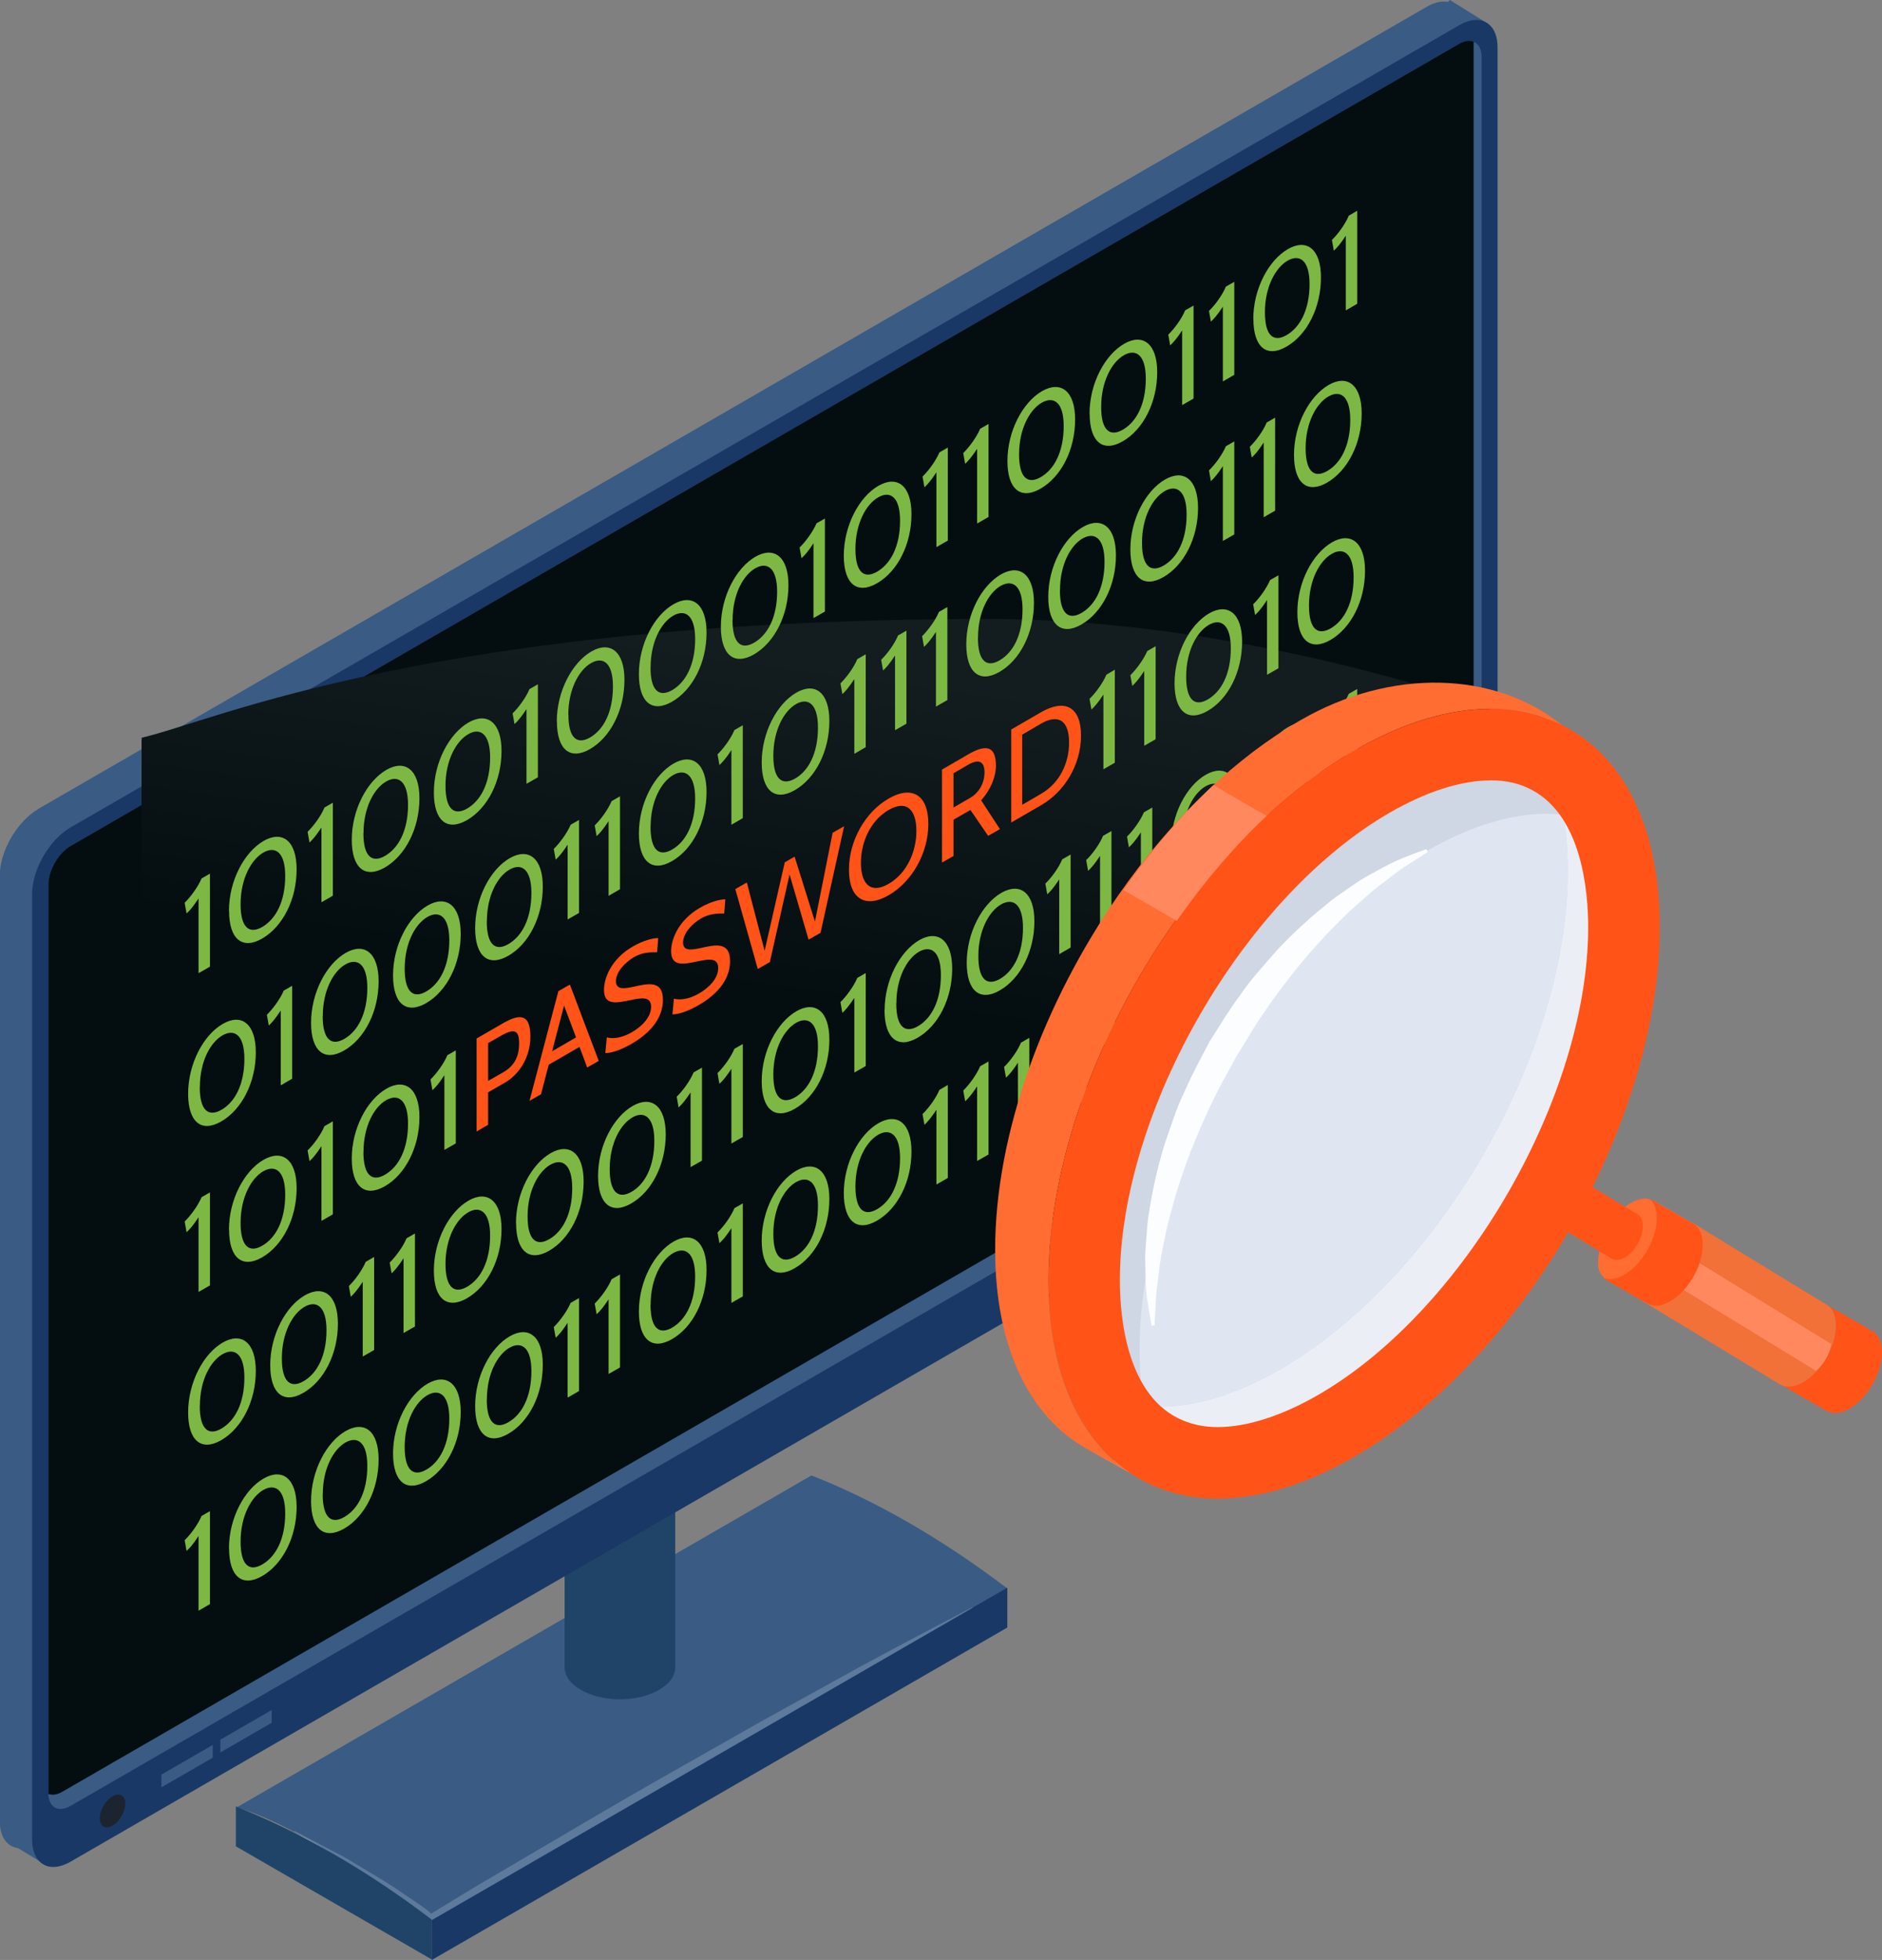 <?xml version="1.0" encoding="UTF-8" standalone="no"?>
<!-- Created with Inkscape (http://www.inkscape.org/) -->

<svg
   width="16.826mm"
   height="17.512mm"
   viewBox="0 0 16.826 17.512"
   version="1.1"
   id="svg6883"
   inkscape:version="1.2.1 (9c6d41e410, 2022-07-14, custom)"
   sodipodi:docname="passattack.svg"
   xmlns:inkscape="http://www.inkscape.org/namespaces/inkscape"
   xmlns:sodipodi="http://sodipodi.sourceforge.net/DTD/sodipodi-0.dtd"
   xmlns="http://www.w3.org/2000/svg"
   xmlns:svg="http://www.w3.org/2000/svg">
  <rect x="0" y="0" width="16.826" height="17.512" fill="#808080" stroke="none"/>
  <sodipodi:namedview
     id="namedview6885"
     pagecolor="#ffffff"
     bordercolor="#000000"
     borderopacity="0.25"
     inkscape:showpageshadow="2"
     inkscape:pageopacity="0.0"
     inkscape:pagecheckerboard="0"
     inkscape:deskcolor="#d1d1d1"
     inkscape:document-units="mm"
     showgrid="false"
     inkscape:zoom="1.7818511"
     inkscape:cx="28.060706"
     inkscape:cy="30.024955"
     inkscape:window-width="1920"
     inkscape:window-height="1151"
     inkscape:window-x="0"
     inkscape:window-y="267"
     inkscape:window-maximized="1"
     inkscape:current-layer="layer1" />
  <defs
     id="defs6880">
    <clipPath
       clipPathUnits="userSpaceOnUse"
       id="clipPath6092">
      <path
         d="m 3838.93,1986.47 -23.2,1.85 -34.12,192.07 c -1.02,5.78 0.93,10.09 4.43,9.81 l 0.13,-0.01 c 3.53,-0.28 7.39,-5.14 8.73,-10.99 z"
         id="path6090" />
    </clipPath>
    <linearGradient
       x1="0"
       y1="0"
       x2="1"
       y2="0"
       gradientUnits="userSpaceOnUse"
       gradientTransform="matrix(13.67,2.906,2.906,-13.67,3799.07,2085.57)"
       spreadMethod="pad"
       id="linearGradient6098">
      <stop
         style="stop-opacity:1;stop-color:#74888f"
         offset="0"
         id="stop6094" />
      <stop
         style="stop-opacity:1;stop-color:#232a3a"
         offset="1"
         id="stop6096" />
    </linearGradient>
    <clipPath
       clipPathUnits="userSpaceOnUse"
       id="clipPath6108">
      <path
         d="m 3957.67,1917.91 23.19,-24.93 34.12,152.68 c 1.02,4.59 -0.92,11.15 -4.43,14.92 l -0.12,0.14 c -3.54,3.8 -7.4,3.4 -8.73,-0.91 z"
         id="path6106" />
    </clipPath>
    <linearGradient
       x1="0"
       y1="0"
       x2="1"
       y2="0"
       gradientUnits="userSpaceOnUse"
       gradientTransform="matrix(22.856,-5.079,-5.079,-22.856,3973.84,1982.51)"
       spreadMethod="pad"
       id="linearGradient6114">
      <stop
         style="stop-opacity:1;stop-color:#74888f"
         offset="0"
         id="stop6110" />
      <stop
         style="stop-opacity:1;stop-color:#232a3a"
         offset="1"
         id="stop6112" />
    </linearGradient>
    <clipPath
       clipPathUnits="userSpaceOnUse"
       id="clipPath3096">
      <path
         d="m 1769.28,2711.38 v 0.78 c 0.03,0.01 0.05,0.02 0.08,0.02 -0.03,-0.27 -0.06,-0.54 -0.08,-0.8"
         id="path3094" />
    </clipPath>
    <linearGradient
       x1="0"
       y1="0"
       x2="1"
       y2="0"
       gradientUnits="userSpaceOnUse"
       gradientTransform="matrix(-25.066,-182.775,182.775,-25.066,2013.97,2734.76)"
       spreadMethod="pad"
       id="linearGradient3104">
      <stop
         style="stop-opacity:1;stop-color:#27446f"
         offset="0"
         id="stop3098" />
      <stop
         style="stop-opacity:1;stop-color:#183560"
         offset="0.605"
         id="stop3100" />
      <stop
         style="stop-opacity:1;stop-color:#183560"
         offset="1"
         id="stop3102" />
    </linearGradient>
    <clipPath
       clipPathUnits="userSpaceOnUse"
       id="clipPath3114">
      <path
         d="m 1769.28,2710.77 v 0.61 c 0.02,0.26 0.05,0.53 0.08,0.8 0.01,0 0.01,0 0.02,0 -0.06,-0.47 -0.1,-0.95 -0.1,-1.41"
         id="path3112" />
    </clipPath>
    <linearGradient
       x1="0"
       y1="0"
       x2="1"
       y2="0"
       gradientUnits="userSpaceOnUse"
       gradientTransform="matrix(-25.066,-182.775,182.775,-25.066,2013.97,2734.76)"
       spreadMethod="pad"
       id="linearGradient3122">
      <stop
         style="stop-opacity:1;stop-color:#45658b"
         offset="0"
         id="stop3116" />
      <stop
         style="stop-opacity:1;stop-color:#36567c"
         offset="0.605"
         id="stop3118" />
      <stop
         style="stop-opacity:1;stop-color:#36567c"
         offset="1"
         id="stop3120" />
    </linearGradient>
    <clipPath
       clipPathUnits="userSpaceOnUse"
       id="clipPath3132">
      <path
         d="m 1770.69,2407.55 c -0.5,0 -0.97,0.08 -1.41,0.25 v 302.97 c 0,0.46 0.04,0.94 0.1,1.41 24.15,5.52 96.71,39.28 281.08,39.28 79.84,0 163.88,-26.26 199.09,-42.49 v -17.17 c 0,-4.83 -3.38,-10.65 -7.52,-13.04 l -467.92,-270.15 c -1.22,-0.71 -2.38,-1.06 -3.42,-1.06"
         id="path3130" />
    </clipPath>
    <linearGradient
       x1="0"
       y1="0"
       x2="1"
       y2="0"
       gradientUnits="userSpaceOnUse"
       gradientTransform="matrix(-25.066,-182.775,182.775,-25.066,2013.97,2734.76)"
       spreadMethod="pad"
       id="linearGradient3140">
      <stop
         style="stop-opacity:1;stop-color:#131c1f"
         offset="0"
         id="stop3134" />
      <stop
         style="stop-opacity:1;stop-color:#040d10"
         offset="0.605"
         id="stop3136" />
      <stop
         style="stop-opacity:1;stop-color:#040d10"
         offset="1"
         id="stop3138" />
    </linearGradient>
  </defs>
  <g
     inkscape:label="Layer 1"
     inkscape:groupmode="layer"
     id="layer1"
     transform="translate(-100.87,-153.174)">
    <path
       d="m 109.876,167.718 -0.002,-7.5e-4 0.002,-7.5e-4 z"
       style="fill:#395b84;fill-opacity:1;fill-rule:nonzero;stroke:none;stroke-width:0.027"
       id="path3050" />
    <path
       d="m 109.565,167.544 -4.836,2.791 c 0,-0.002 -1.091,-0.827 -1.743,-1.012 l 5.139,-2.966 c 0.576,0.227 1.163,0.565 1.739,1.001 l 0.012,0.007 -0.001,7.5e-4 -0.309,0.178"
       style="fill:#395b84;fill-opacity:1;fill-rule:nonzero;stroke:none;stroke-width:0.027"
       id="path3052" />
    <path
       d="m 104.731,170.336 -7.5e-4,-5.3e-4 2.796,-1.614 -2.76,1.594 c 0.005,0.005 0.009,0.01 0.014,0.015 l -0.02,-0.011 -0.028,0.017 -7.5e-4,5.3e-4 m -0.029,-0.021 -0.273,-0.194 c -0.098,-0.072 -0.202,-0.136 -0.303,-0.204 l -0.153,-0.1 c -0.05,-0.034 -0.105,-0.062 -0.157,-0.093 l -0.298,-0.173 c 0.514,0.272 1.058,0.67 1.184,0.764"
       style="fill:#e6eaf0;fill-opacity:1;fill-rule:nonzero;stroke:none;stroke-width:0.027"
       id="path3054" />
    <path
       d="m 104.73,170.335 -0.007,-0.005 -0.021,-0.015 c -0.125,-0.094 -0.669,-0.491 -1.184,-0.764 l -0.018,-0.01 0.004,-0.008 0.324,0.171 c 0.054,0.029 0.109,0.055 0.161,0.087 l 0.157,0.094 c 0.105,0.063 0.211,0.125 0.311,0.195 l 0.152,0.103 0.038,0.026 0.048,0.036 c 0.01,0.009 0.02,0.018 0.03,0.027 0.192,-0.116 0.383,-0.235 0.576,-0.347 l 0.602,-0.353 c 0.4,-0.237 0.804,-0.47 1.209,-0.698 l 0.607,-0.344 0.611,-0.337 c 0.406,-0.227 0.82,-0.441 1.232,-0.658 l 0.005,0.008 -2.041,1.179 -2.796,1.614"
       style="fill:#5d799b;fill-opacity:1;fill-rule:nonzero;stroke:none;stroke-width:0.027"
       id="path3056" />
    <path
       d="m 102.986,169.318 c 0.577,0.229 1.166,0.568 1.743,1.007 v 0.005 c 0,0.117 0,0.234 0,0.351 -0.583,-0.337 -1.167,-0.673 -1.75,-1.01 0,-0.119 0,-0.238 0,-0.357 l 0.008,0.003"
       style="fill:#1f4468;fill-opacity:1;fill-rule:nonzero;stroke:none;stroke-width:0.027"
       id="path3058" />
    <path
       d="m 109.565,167.539 0.309,-0.178 0.002,-7.5e-4 v 0.001 c 0,0.118 0,0.236 0,0.355 l -0.002,7.5e-4 -5.145,2.97 v -0.005 c 0,-0.117 0,-0.234 0,-0.351 l 4.836,-2.791"
       style="fill:#193866;fill-opacity:1;fill-rule:nonzero;stroke:none;stroke-width:0.027"
       id="path3060" />
    <path
       d="m 106.907,165.12 v 2.951 c 0,0.073 -0.048,0.146 -0.145,0.202 -0.193,0.112 -0.506,0.112 -0.699,0 -0.097,-0.056 -0.145,-0.129 -0.145,-0.202 v -2.951 h 0.989"
       style="fill:#1f4468;fill-opacity:1;fill-rule:nonzero;stroke:none;stroke-width:0.027"
       id="path3062" />
    <path
       d="m 104.068,168.131 0.459,-0.265 v -0.114 l -0.459,0.265 v 0.114"
       style="fill:#ffbac1;fill-opacity:1;fill-rule:nonzero;stroke:none;stroke-width:0.027"
       id="path3064" />
    <path
       d="m 103.961,168.315 0.672,-0.388 v -0.36 l -0.672,0.388 v 0.361"
       style="fill:#ff7a87;fill-opacity:1;fill-rule:nonzero;stroke:none;stroke-width:0.027"
       id="path3066" />
    <path
       d="m 103.483,168.468 0.459,-0.265 v -0.114 l -0.459,0.265 v 0.114"
       style="fill:#ffbac1;fill-opacity:1;fill-rule:nonzero;stroke:none;stroke-width:0.027"
       id="path3068" />
    <path
       d="m 103.376,168.653 0.672,-0.388 v -0.361 l -0.672,0.388 v 0.361"
       style="fill:#ff7a87;fill-opacity:1;fill-rule:nonzero;stroke:none;stroke-width:0.027"
       id="path3070" />
    <path
       d="m 102.898,168.806 0.459,-0.265 v -0.114 l -0.459,0.265 v 0.114"
       style="fill:#ffbac1;fill-opacity:1;fill-rule:nonzero;stroke:none;stroke-width:0.027"
       id="path3072" />
    <path
       d="m 102.792,168.991 0.672,-0.388 v -0.36 l -0.672,0.388 v 0.361"
       style="fill:#ff7a87;fill-opacity:1;fill-rule:nonzero;stroke:none;stroke-width:0.027"
       id="path3074" />
    <path
       d="m 101.213,160.401 12.414,-7.167 c 0.07,-0.04 0.134,-0.053 0.188,-0.043 l 0.017,-0.017 0.34,0.211 -0.202,0.377 v 8.117 c 0,0.219 -0.154,0.486 -0.344,0.596 l -12.262,7.079 -0.064,0.296 -0.269,-0.163 c -0.098,-0.014 -0.163,-0.1 -0.163,-0.242 v -8.446 c 0,-0.219 0.154,-0.486 0.344,-0.596"
       style="fill:#395b84;fill-opacity:1;fill-rule:nonzero;stroke:none;stroke-width:0.027"
       id="path3076" />
    <path
       d="m 101.501,169.808 12.414,-7.167 c 0.19,-0.11 0.344,-0.376 0.344,-0.596 v -8.447 c 0,-0.101 -0.032,-0.174 -0.086,-0.213 -0.063,-0.046 -0.155,-0.045 -0.258,0.015 l -12.414,7.167 c -0.19,0.11 -0.344,0.376 -0.344,0.596 v 8.447 c 0,0.219 0.154,0.308 0.344,0.198"
       style="fill:#193866;fill-opacity:1;fill-rule:nonzero;stroke:none;stroke-width:0.027"
       id="path3078" />
    <path
       d="m 101.302,161.079 v 8.125 c 0.005,0.121 0.091,0.168 0.2,0.105 l 12.414,-7.167 c 0.11,-0.063 0.2,-0.218 0.2,-0.346 v -8.115 c 0,-0.07 -0.026,-0.116 -0.071,-0.133 -0.033,-0.015 -0.078,-0.01 -0.128,0.018 l -12.414,7.167 c -0.111,0.063 -0.2,0.22 -0.2,0.346"
       style="fill:#395b84;fill-opacity:1;fill-rule:nonzero;stroke:none;stroke-width:0.027"
       id="path3080" />
    <path
       d="m 101.303,161.078 v 8.125 c 0.035,0.013 0.08,0.007 0.128,-0.022 l 12.414,-7.167 c 0.11,-0.063 0.2,-0.218 0.2,-0.346 v -8.121 c -0.033,-0.015 -0.078,-0.01 -0.128,0.018 l -12.414,7.167 c -0.111,0.063 -0.2,0.219 -0.2,0.346"
       style="fill:#040e11;fill-opacity:1;fill-rule:nonzero;stroke:none;stroke-width:0.027"
       id="path3082" />
    <path
       d="m 102.313,169.144 0.459,-0.265 v -0.114 l -0.459,0.265 v 0.114"
       style="fill:#395b84;fill-opacity:1;fill-rule:nonzero;stroke:none;stroke-width:0.027"
       id="path3084" />
    <path
       d="m 102.84,168.832 0.459,-0.265 v -0.114 l -0.459,0.265 v 0.114"
       style="fill:#395b84;fill-opacity:1;fill-rule:nonzero;stroke:none;stroke-width:0.027"
       id="path3086" />
    <path
       d="m 101.763,169.42 c 0,0.072 0.051,0.102 0.113,0.066 0.063,-0.036 0.114,-0.124 0.114,-0.197 0,-0.072 -0.051,-0.102 -0.114,-0.065 -0.063,0.036 -0.113,0.124 -0.113,0.196"
       style="fill:#1c242f;fill-opacity:1;fill-rule:nonzero;stroke:none;stroke-width:0.027"
       id="path3088" />
    <g
       id="g3090"
       transform="matrix(0.027,0,0,-0.027,54.365,232.994)">
      <g
         id="g3092"
         clip-path="url(#clipPath3096)">
        <path
           d="m 1769.28,2711.38 v 0.78 c 0.03,0.01 0.05,0.02 0.08,0.02 -0.03,-0.27 -0.06,-0.54 -0.08,-0.8"
           style="fill:url(#linearGradient3104);fill-opacity:1;fill-rule:nonzero;stroke:none"
           id="path3106" />
      </g>
    </g>
    <g
       id="g3108"
       transform="matrix(0.027,0,0,-0.027,54.365,232.994)">
      <g
         id="g3110"
         clip-path="url(#clipPath3114)">
        <path
           d="m 1769.28,2710.77 v 0.61 c 0.02,0.26 0.05,0.53 0.08,0.8 0.01,0 0.01,0 0.02,0 -0.06,-0.47 -0.1,-0.95 -0.1,-1.41"
           style="fill:url(#linearGradient3122);fill-opacity:1;fill-rule:nonzero;stroke:none"
           id="path3124" />
      </g>
    </g>
    <g
       id="g3126"
       transform="matrix(0.027,0,0,-0.027,54.365,232.994)">
      <g
         id="g3128"
         clip-path="url(#clipPath3132)">
        <path
           d="m 1770.69,2407.55 c -0.5,0 -0.97,0.08 -1.41,0.25 v 302.97 c 0,0.46 0.04,0.94 0.1,1.41 24.15,5.52 96.71,39.28 281.08,39.28 79.84,0 163.88,-26.26 199.09,-42.49 v -17.17 c 0,-4.83 -3.38,-10.65 -7.52,-13.04 l -467.92,-270.15 c -1.22,-0.71 -2.38,-1.06 -3.42,-1.06"
           style="fill:url(#linearGradient3140);fill-opacity:1;fill-rule:nonzero;stroke:none"
           id="path3142" />
      </g>
    </g>
    <path
       d="m 102.645,161.87 v -0.668 c -0.049,0.074 -0.078,0.107 -0.107,0.134 l -0.017,-0.096 c 0.055,-0.054 0.12,-0.143 0.151,-0.217 l 0.075,-0.043 v 0.831 l -0.103,0.059"
       style="fill:#7db844;fill-opacity:1;fill-rule:nonzero;stroke:none;stroke-width:0.027"
       id="path3144" />
    <path
       d="m 103.021,161.253 c 0,0.214 0.08,0.269 0.194,0.203 0.12,-0.07 0.205,-0.225 0.205,-0.456 0,-0.212 -0.089,-0.27 -0.196,-0.208 -0.106,0.061 -0.203,0.231 -0.203,0.461 z m -0.104,0.06 c 0,-0.27 0.137,-0.525 0.309,-0.625 0.168,-0.097 0.296,-0.002 0.296,0.253 0,0.27 -0.124,0.512 -0.308,0.619 -0.176,0.101 -0.296,0.008 -0.296,-0.247"
       style="fill:#7db844;fill-opacity:1;fill-rule:nonzero;stroke:none;stroke-width:0.027"
       id="path3146" />
    <path
       d="m 103.744,161.236 v -0.668 c -0.049,0.074 -0.078,0.107 -0.107,0.134 l -0.017,-0.096 c 0.056,-0.054 0.12,-0.143 0.151,-0.217 l 0.075,-0.043 v 0.831 l -0.103,0.059"
       style="fill:#7db844;fill-opacity:1;fill-rule:nonzero;stroke:none;stroke-width:0.027"
       id="path3148" />
    <path
       d="m 104.119,160.618 c 0,0.214 0.08,0.269 0.194,0.203 0.12,-0.07 0.205,-0.225 0.205,-0.456 0,-0.212 -0.089,-0.27 -0.196,-0.208 -0.106,0.061 -0.202,0.231 -0.202,0.461 z m -0.104,0.06 c 0,-0.27 0.137,-0.525 0.309,-0.625 0.168,-0.097 0.296,-0.001 0.296,0.253 0,0.27 -0.125,0.512 -0.309,0.619 -0.176,0.101 -0.296,0.008 -0.296,-0.247"
       style="fill:#7db844;fill-opacity:1;fill-rule:nonzero;stroke:none;stroke-width:0.027"
       id="path3150" />
    <path
       d="m 104.853,160.195 c 0,0.214 0.08,0.269 0.194,0.203 0.12,-0.07 0.205,-0.225 0.205,-0.456 0,-0.212 -0.09,-0.27 -0.196,-0.208 -0.106,0.061 -0.203,0.231 -0.203,0.461 z m -0.104,0.06 c 0,-0.27 0.137,-0.525 0.309,-0.625 0.168,-0.097 0.296,-10e-4 0.296,0.253 0,0.27 -0.124,0.512 -0.309,0.619 -0.176,0.101 -0.296,0.008 -0.296,-0.247"
       style="fill:#7db844;fill-opacity:1;fill-rule:nonzero;stroke:none;stroke-width:0.027"
       id="path3152" />
    <path
       d="m 105.577,160.178 v -0.668 c -0.049,0.074 -0.078,0.107 -0.107,0.134 l -0.017,-0.096 c 0.055,-0.054 0.12,-0.143 0.151,-0.217 l 0.075,-0.043 v 0.831 l -0.103,0.059"
       style="fill:#7db844;fill-opacity:1;fill-rule:nonzero;stroke:none;stroke-width:0.027"
       id="path3154" />
    <path
       d="m 105.952,159.56 c 0,0.214 0.08,0.269 0.194,0.203 0.12,-0.07 0.204,-0.225 0.204,-0.456 0,-0.212 -0.089,-0.27 -0.196,-0.208 -0.106,0.061 -0.203,0.231 -0.203,0.461 z m -0.104,0.06 c 0,-0.27 0.137,-0.525 0.309,-0.625 0.168,-0.097 0.296,-0.001 0.296,0.253 0,0.27 -0.124,0.512 -0.308,0.619 -0.176,0.101 -0.296,0.008 -0.296,-0.247"
       style="fill:#7db844;fill-opacity:1;fill-rule:nonzero;stroke:none;stroke-width:0.027"
       id="path3156" />
    <path
       d="m 106.686,159.137 c 0,0.214 0.08,0.269 0.194,0.203 0.12,-0.07 0.205,-0.225 0.205,-0.456 0,-0.213 -0.089,-0.27 -0.196,-0.209 -0.106,0.061 -0.202,0.231 -0.202,0.461 z m -0.104,0.06 c 0,-0.269 0.137,-0.525 0.309,-0.624 0.168,-0.097 0.296,-0.002 0.296,0.253 0,0.269 -0.124,0.512 -0.309,0.618 -0.176,0.101 -0.296,0.008 -0.296,-0.247"
       style="fill:#7db844;fill-opacity:1;fill-rule:nonzero;stroke:none;stroke-width:0.027"
       id="path3158" />
    <path
       d="m 107.419,158.713 c 0,0.214 0.08,0.269 0.194,0.203 0.12,-0.07 0.205,-0.225 0.205,-0.456 0,-0.212 -0.089,-0.27 -0.196,-0.208 -0.106,0.061 -0.202,0.231 -0.202,0.461 z m -0.104,0.06 c 0,-0.27 0.137,-0.525 0.308,-0.624 0.168,-0.097 0.296,-0.001 0.296,0.253 0,0.27 -0.124,0.512 -0.308,0.619 -0.176,0.101 -0.296,0.008 -0.296,-0.247"
       style="fill:#7db844;fill-opacity:1;fill-rule:nonzero;stroke:none;stroke-width:0.027"
       id="path3160" />
    <path
       d="m 108.143,158.697 v -0.669 c -0.049,0.075 -0.078,0.107 -0.107,0.134 l -0.017,-0.096 c 0.055,-0.054 0.12,-0.143 0.151,-0.216 l 0.075,-0.043 v 0.831 l -0.103,0.059"
       style="fill:#7db844;fill-opacity:1;fill-rule:nonzero;stroke:none;stroke-width:0.027"
       id="path3162" />
    <path
       d="m 108.518,158.079 c 0,0.214 0.08,0.269 0.194,0.203 0.12,-0.07 0.205,-0.225 0.205,-0.456 0,-0.213 -0.089,-0.27 -0.196,-0.208 -0.106,0.061 -0.203,0.231 -0.203,0.461 z m -0.104,0.06 c 0,-0.269 0.137,-0.525 0.309,-0.624 0.169,-0.097 0.296,-0.002 0.296,0.253 0,0.269 -0.124,0.512 -0.309,0.618 -0.176,0.101 -0.296,0.008 -0.296,-0.247"
       style="fill:#7db844;fill-opacity:1;fill-rule:nonzero;stroke:none;stroke-width:0.027"
       id="path3164" />
    <path
       d="m 109.242,158.062 v -0.668 c -0.049,0.074 -0.078,0.107 -0.107,0.134 l -0.017,-0.096 c 0.056,-0.054 0.12,-0.143 0.151,-0.216 l 0.075,-0.043 v 0.831 l -0.103,0.059"
       style="fill:#7db844;fill-opacity:1;fill-rule:nonzero;stroke:none;stroke-width:0.027"
       id="path3166" />
    <path
       d="m 109.606,157.852 v -0.668 c -0.049,0.074 -0.078,0.107 -0.107,0.134 l -0.017,-0.096 c 0.055,-0.054 0.12,-0.143 0.151,-0.217 l 0.075,-0.043 v 0.831 l -0.103,0.059"
       style="fill:#7db844;fill-opacity:1;fill-rule:nonzero;stroke:none;stroke-width:0.027"
       id="path3168" />
    <path
       d="m 109.981,157.234 c 0,0.214 0.08,0.269 0.194,0.203 0.12,-0.069 0.205,-0.225 0.205,-0.456 0,-0.213 -0.089,-0.27 -0.196,-0.209 -0.106,0.061 -0.203,0.231 -0.203,0.461 z m -0.104,0.06 c 0,-0.27 0.137,-0.525 0.309,-0.625 0.169,-0.097 0.296,-0.001 0.296,0.253 0,0.27 -0.124,0.512 -0.309,0.618 -0.176,0.102 -0.296,0.008 -0.296,-0.247"
       style="fill:#7db844;fill-opacity:1;fill-rule:nonzero;stroke:none;stroke-width:0.027"
       id="path3170" />
    <path
       d="m 110.715,156.81 c 0,0.214 0.08,0.269 0.194,0.203 0.12,-0.069 0.205,-0.225 0.205,-0.456 0,-0.213 -0.089,-0.27 -0.196,-0.209 -0.106,0.061 -0.203,0.231 -0.203,0.461 z m -0.104,0.06 c 0,-0.269 0.137,-0.525 0.309,-0.624 0.168,-0.097 0.296,-0.001 0.296,0.253 0,0.269 -0.124,0.512 -0.308,0.618 -0.176,0.102 -0.296,0.008 -0.296,-0.247"
       style="fill:#7db844;fill-opacity:1;fill-rule:nonzero;stroke:none;stroke-width:0.027"
       id="path3172" />
    <path
       d="m 111.439,156.794 v -0.668 c -0.049,0.074 -0.078,0.107 -0.107,0.134 l -0.017,-0.096 c 0.056,-0.054 0.12,-0.143 0.151,-0.217 l 0.075,-0.043 v 0.831 l -0.103,0.059"
       style="fill:#7db844;fill-opacity:1;fill-rule:nonzero;stroke:none;stroke-width:0.027"
       id="path3174" />
    <path
       d="m 111.803,156.583 v -0.669 c -0.049,0.074 -0.078,0.107 -0.107,0.134 l -0.017,-0.096 c 0.056,-0.054 0.12,-0.143 0.151,-0.217 l 0.075,-0.043 v 0.831 l -0.103,0.06"
       style="fill:#7db844;fill-opacity:1;fill-rule:nonzero;stroke:none;stroke-width:0.027"
       id="path3176" />
    <path
       d="m 112.179,155.965 c 0,0.214 0.08,0.269 0.194,0.203 0.12,-0.07 0.205,-0.225 0.205,-0.456 0,-0.213 -0.089,-0.27 -0.196,-0.209 -0.106,0.061 -0.203,0.231 -0.203,0.461 z m -0.104,0.06 c 0,-0.27 0.137,-0.525 0.309,-0.625 0.168,-0.097 0.296,-0.002 0.296,0.253 0,0.27 -0.124,0.512 -0.308,0.618 -0.176,0.102 -0.296,0.008 -0.296,-0.247"
       style="fill:#7db844;fill-opacity:1;fill-rule:nonzero;stroke:none;stroke-width:0.027"
       id="path3178" />
    <path
       d="m 112.902,155.949 v -0.669 c -0.049,0.075 -0.078,0.107 -0.107,0.134 l -0.017,-0.096 c 0.056,-0.054 0.12,-0.143 0.151,-0.217 l 0.075,-0.044 v 0.831 l -0.103,0.06"
       style="fill:#7db844;fill-opacity:1;fill-rule:nonzero;stroke:none;stroke-width:0.027"
       id="path3180" />
    <path
       d="m 102.656,162.887 c 0,0.213 0.08,0.269 0.194,0.203 0.12,-0.069 0.205,-0.225 0.205,-0.456 0,-0.213 -0.089,-0.27 -0.196,-0.209 -0.106,0.061 -0.202,0.231 -0.202,0.461 z m -0.104,0.06 c 0,-0.269 0.137,-0.525 0.309,-0.624 0.168,-0.098 0.296,-0.002 0.296,0.253 0,0.269 -0.125,0.512 -0.309,0.618 -0.176,0.102 -0.296,0.008 -0.296,-0.247"
       style="fill:#7db844;fill-opacity:1;fill-rule:nonzero;stroke:none;stroke-width:0.027"
       id="path3182" />
    <path
       d="m 103.38,162.871 v -0.668 c -0.05,0.075 -0.078,0.107 -0.107,0.134 l -0.017,-0.096 c 0.055,-0.054 0.12,-0.143 0.151,-0.216 l 0.075,-0.043 v 0.83 l -0.103,0.06"
       style="fill:#7db844;fill-opacity:1;fill-rule:nonzero;stroke:none;stroke-width:0.027"
       id="path3184" />
    <path
       d="m 103.755,162.253 c 0,0.214 0.08,0.269 0.194,0.203 0.12,-0.069 0.205,-0.225 0.205,-0.456 0,-0.213 -0.089,-0.27 -0.196,-0.209 -0.106,0.061 -0.202,0.231 -0.202,0.461 z m -0.104,0.06 c 0,-0.269 0.137,-0.525 0.308,-0.624 0.169,-0.098 0.296,-0.001 0.296,0.253 0,0.269 -0.124,0.512 -0.308,0.618 -0.176,0.102 -0.296,0.008 -0.296,-0.247"
       style="fill:#7db844;fill-opacity:1;fill-rule:nonzero;stroke:none;stroke-width:0.027"
       id="path3186" />
    <path
       d="m 104.488,161.829 c 0,0.214 0.08,0.27 0.194,0.203 0.12,-0.07 0.205,-0.225 0.205,-0.456 0,-0.213 -0.089,-0.27 -0.196,-0.209 -0.106,0.061 -0.203,0.231 -0.203,0.461 z m -0.104,0.06 c 0,-0.27 0.137,-0.525 0.309,-0.624 0.168,-0.097 0.296,-0.001 0.296,0.253 0,0.27 -0.125,0.513 -0.309,0.619 -0.176,0.101 -0.296,0.008 -0.296,-0.247"
       style="fill:#7db844;fill-opacity:1;fill-rule:nonzero;stroke:none;stroke-width:0.027"
       id="path3188" />
    <path
       d="m 105.222,161.406 c 0,0.214 0.08,0.27 0.194,0.203 0.12,-0.07 0.205,-0.225 0.205,-0.457 0,-0.212 -0.089,-0.27 -0.196,-0.208 -0.106,0.061 -0.202,0.231 -0.202,0.461 z m -0.104,0.06 c 0,-0.27 0.137,-0.525 0.309,-0.624 0.168,-0.097 0.296,-10e-4 0.296,0.253 0,0.27 -0.124,0.513 -0.309,0.619 -0.176,0.101 -0.296,0.008 -0.296,-0.247"
       style="fill:#7db844;fill-opacity:1;fill-rule:nonzero;stroke:none;stroke-width:0.027"
       id="path3190" />
    <path
       d="m 105.945,161.389 v -0.668 c -0.049,0.075 -0.078,0.107 -0.107,0.134 l -0.017,-0.096 c 0.055,-0.054 0.12,-0.143 0.151,-0.216 l 0.075,-0.043 v 0.831 l -0.103,0.059"
       style="fill:#7db844;fill-opacity:1;fill-rule:nonzero;stroke:none;stroke-width:0.027"
       id="path3192" />
    <path
       d="m 106.311,161.179 v -0.668 c -0.049,0.075 -0.078,0.107 -0.107,0.134 l -0.017,-0.096 c 0.055,-0.054 0.12,-0.143 0.151,-0.217 l 0.075,-0.043 v 0.83 l -0.103,0.06"
       style="fill:#7db844;fill-opacity:1;fill-rule:nonzero;stroke:none;stroke-width:0.027"
       id="path3194" />
    <path
       d="m 106.686,160.561 c 0,0.214 0.08,0.27 0.194,0.203 0.12,-0.069 0.205,-0.225 0.205,-0.456 0,-0.212 -0.089,-0.27 -0.196,-0.209 -0.106,0.061 -0.202,0.231 -0.202,0.461 z m -0.104,0.06 c 0,-0.269 0.137,-0.525 0.309,-0.624 0.168,-0.097 0.296,-0.002 0.296,0.253 0,0.269 -0.124,0.512 -0.309,0.618 -0.176,0.102 -0.296,0.008 -0.296,-0.247"
       style="fill:#7db844;fill-opacity:1;fill-rule:nonzero;stroke:none;stroke-width:0.027"
       id="path3196" />
    <path
       d="m 107.409,160.544 v -0.668 c -0.049,0.075 -0.078,0.107 -0.107,0.134 l -0.017,-0.096 c 0.056,-0.054 0.12,-0.143 0.151,-0.217 l 0.075,-0.043 v 0.83 l -0.103,0.06"
       style="fill:#7db844;fill-opacity:1;fill-rule:nonzero;stroke:none;stroke-width:0.027"
       id="path3198" />
    <path
       d="m 107.784,159.927 c 0,0.213 0.08,0.269 0.195,0.203 0.12,-0.069 0.204,-0.225 0.204,-0.456 0,-0.212 -0.089,-0.27 -0.196,-0.209 -0.106,0.061 -0.203,0.231 -0.203,0.462 z m -0.104,0.06 c 0,-0.269 0.137,-0.525 0.309,-0.624 0.168,-0.097 0.296,-0.002 0.296,0.253 0,0.269 -0.124,0.512 -0.309,0.618 -0.176,0.102 -0.296,0.008 -0.296,-0.247"
       style="fill:#7db844;fill-opacity:1;fill-rule:nonzero;stroke:none;stroke-width:0.027"
       id="path3200" />
    <path
       d="m 108.508,159.91 v -0.668 c -0.05,0.075 -0.078,0.107 -0.107,0.134 l -0.017,-0.096 c 0.055,-0.054 0.12,-0.143 0.151,-0.217 l 0.075,-0.043 v 0.83 l -0.103,0.06"
       style="fill:#7db844;fill-opacity:1;fill-rule:nonzero;stroke:none;stroke-width:0.027"
       id="path3202" />
    <path
       d="m 108.872,159.699 v -0.668 c -0.049,0.075 -0.078,0.107 -0.107,0.134 l -0.017,-0.096 c 0.056,-0.054 0.12,-0.143 0.151,-0.217 l 0.075,-0.043 v 0.831 l -0.103,0.059"
       style="fill:#7db844;fill-opacity:1;fill-rule:nonzero;stroke:none;stroke-width:0.027"
       id="path3204" />
    <path
       d="m 109.238,159.489 v -0.669 c -0.049,0.075 -0.078,0.107 -0.107,0.134 l -0.017,-0.096 c 0.055,-0.054 0.12,-0.143 0.151,-0.217 l 0.075,-0.043 v 0.831 l -0.103,0.059"
       style="fill:#7db844;fill-opacity:1;fill-rule:nonzero;stroke:none;stroke-width:0.027"
       id="path3206" />
    <path
       d="m 109.613,158.871 c 0,0.214 0.08,0.27 0.194,0.203 0.12,-0.069 0.205,-0.225 0.205,-0.456 0,-0.212 -0.089,-0.27 -0.196,-0.209 -0.106,0.061 -0.202,0.231 -0.202,0.461 z m -0.104,0.06 c 0,-0.269 0.137,-0.525 0.309,-0.624 0.168,-0.097 0.296,-7.5e-4 0.296,0.253 0,0.269 -0.124,0.512 -0.309,0.618 -0.176,0.101 -0.296,0.008 -0.296,-0.247"
       style="fill:#7db844;fill-opacity:1;fill-rule:nonzero;stroke:none;stroke-width:0.027"
       id="path3208" />
    <path
       d="m 110.346,158.447 c 0,0.214 0.08,0.27 0.194,0.203 0.12,-0.069 0.205,-0.225 0.205,-0.456 0,-0.212 -0.089,-0.27 -0.196,-0.209 -0.106,0.061 -0.202,0.231 -0.202,0.461 z m -0.104,0.06 c 0,-0.269 0.137,-0.525 0.309,-0.624 0.168,-0.097 0.296,-0.002 0.296,0.253 0,0.269 -0.124,0.512 -0.309,0.618 -0.175,0.101 -0.296,0.008 -0.296,-0.247"
       style="fill:#7db844;fill-opacity:1;fill-rule:nonzero;stroke:none;stroke-width:0.027"
       id="path3210" />
    <path
       d="m 111.08,158.024 c 0,0.214 0.08,0.269 0.194,0.203 0.12,-0.069 0.205,-0.225 0.205,-0.456 0,-0.212 -0.089,-0.27 -0.196,-0.209 -0.106,0.061 -0.203,0.231 -0.203,0.462 z m -0.104,0.06 c 0,-0.27 0.137,-0.525 0.309,-0.625 0.168,-0.097 0.296,-0.002 0.296,0.253 0,0.27 -0.125,0.512 -0.309,0.618 -0.176,0.102 -0.296,0.008 -0.296,-0.247"
       style="fill:#7db844;fill-opacity:1;fill-rule:nonzero;stroke:none;stroke-width:0.027"
       id="path3212" />
    <path
       d="m 111.803,158.007 v -0.668 c -0.049,0.074 -0.078,0.107 -0.107,0.134 l -0.017,-0.096 c 0.056,-0.054 0.12,-0.143 0.151,-0.216 l 0.075,-0.043 v 0.831 l -0.103,0.059"
       style="fill:#7db844;fill-opacity:1;fill-rule:nonzero;stroke:none;stroke-width:0.027"
       id="path3214" />
    <path
       d="m 112.168,157.796 v -0.668 c -0.049,0.075 -0.078,0.107 -0.107,0.134 l -0.017,-0.096 c 0.056,-0.054 0.12,-0.143 0.151,-0.217 l 0.075,-0.043 v 0.831 l -0.103,0.059"
       style="fill:#7db844;fill-opacity:1;fill-rule:nonzero;stroke:none;stroke-width:0.027"
       id="path3216" />
    <path
       d="m 112.543,157.179 c 0,0.214 0.08,0.27 0.194,0.203 0.12,-0.07 0.205,-0.225 0.205,-0.457 0,-0.212 -0.089,-0.27 -0.196,-0.208 -0.106,0.061 -0.203,0.231 -0.203,0.461 z m -0.104,0.06 c 0,-0.27 0.137,-0.525 0.309,-0.625 0.168,-0.097 0.296,-7.5e-4 0.296,0.253 0,0.27 -0.125,0.512 -0.309,0.619 -0.176,0.101 -0.296,0.008 -0.296,-0.247"
       style="fill:#7db844;fill-opacity:1;fill-rule:nonzero;stroke:none;stroke-width:0.027"
       id="path3218" />
    <path
       d="m 102.645,164.719 v -0.669 c -0.049,0.075 -0.078,0.107 -0.107,0.134 l -0.017,-0.096 c 0.055,-0.054 0.12,-0.143 0.151,-0.217 l 0.075,-0.043 v 0.831 l -0.103,0.059"
       style="fill:#7db844;fill-opacity:1;fill-rule:nonzero;stroke:none;stroke-width:0.027"
       id="path3220" />
    <path
       d="m 103.021,164.101 c 0,0.214 0.08,0.27 0.194,0.203 0.12,-0.069 0.205,-0.225 0.205,-0.456 0,-0.213 -0.089,-0.27 -0.196,-0.209 -0.106,0.061 -0.203,0.231 -0.203,0.461 z m -0.104,0.06 c 0,-0.269 0.137,-0.525 0.309,-0.624 0.168,-0.097 0.296,-0.002 0.296,0.253 0,0.269 -0.124,0.512 -0.308,0.618 -0.176,0.102 -0.296,0.008 -0.296,-0.247"
       style="fill:#7db844;fill-opacity:1;fill-rule:nonzero;stroke:none;stroke-width:0.027"
       id="path3222" />
    <path
       d="m 103.744,164.084 v -0.669 c -0.049,0.075 -0.078,0.107 -0.107,0.134 l -0.017,-0.096 c 0.056,-0.054 0.12,-0.143 0.151,-0.217 l 0.075,-0.043 v 0.831 l -0.103,0.059"
       style="fill:#7db844;fill-opacity:1;fill-rule:nonzero;stroke:none;stroke-width:0.027"
       id="path3224" />
    <path
       d="m 104.119,163.466 c 0,0.214 0.08,0.27 0.194,0.203 0.12,-0.069 0.205,-0.225 0.205,-0.456 0,-0.213 -0.089,-0.27 -0.196,-0.209 -0.106,0.061 -0.202,0.231 -0.202,0.461 z m -0.104,0.06 c 0,-0.269 0.137,-0.525 0.309,-0.624 0.168,-0.097 0.296,-0.002 0.296,0.253 0,0.269 -0.125,0.512 -0.309,0.618 -0.176,0.101 -0.296,0.008 -0.296,-0.247"
       style="fill:#7db844;fill-opacity:1;fill-rule:nonzero;stroke:none;stroke-width:0.027"
       id="path3226" />
    <path
       d="m 104.843,163.45 v -0.669 c -0.049,0.075 -0.078,0.107 -0.107,0.134 l -0.017,-0.096 c 0.055,-0.054 0.12,-0.143 0.151,-0.217 l 0.075,-0.043 v 0.831 l -0.103,0.059"
       style="fill:#7db844;fill-opacity:1;fill-rule:nonzero;stroke:none;stroke-width:0.027"
       id="path3228" />
    <path
       d="m 105.234,162.494 v 0.338 l 0.138,-0.079 c 0.1,-0.058 0.139,-0.144 0.139,-0.256 0,-0.119 -0.041,-0.138 -0.167,-0.066 z m 0,0.439 v 0.291 l -0.103,0.06 v -0.831 l 0.23,-0.133 c 0.134,-0.077 0.251,-0.109 0.251,0.114 0,0.216 -0.127,0.354 -0.222,0.41 l -0.156,0.09"
       style="fill:#ff5317;fill-opacity:1;fill-rule:nonzero;stroke:none;stroke-width:0.027"
       id="path3230" />
    <path
       d="m 105.913,162.159 -0.107,0.408 0.214,-0.124 z m 0.207,0.554 -0.069,-0.185 -0.275,0.159 -0.069,0.264 -0.103,0.059 0.258,-0.98 0.103,-0.059 0.258,0.682 -0.103,0.059"
       style="fill:#ff5317;fill-opacity:1;fill-rule:nonzero;stroke:none;stroke-width:0.027"
       id="path3232" />
    <path
       d="m 106.282,162.582 0.013,-0.139 c 0.047,0.013 0.127,0.01 0.224,-0.046 0.088,-0.051 0.172,-0.133 0.172,-0.227 0,-0.094 -0.082,-0.082 -0.186,-0.06 -0.119,0.025 -0.235,0.051 -0.235,-0.091 0,-0.103 0.061,-0.275 0.259,-0.389 0.094,-0.054 0.185,-0.076 0.226,-0.074 l -0.01,0.126 c -0.07,0 -0.135,0.003 -0.207,0.044 -0.074,0.043 -0.161,0.129 -0.161,0.215 0,0.077 0.069,0.068 0.155,0.05 0.126,-0.028 0.265,-0.064 0.265,0.116 0,0.088 -0.032,0.25 -0.281,0.394 -0.106,0.061 -0.191,0.084 -0.235,0.082"
       style="fill:#ff5317;fill-opacity:1;fill-rule:nonzero;stroke:none;stroke-width:0.027"
       id="path3234" />
    <path
       d="m 106.882,162.236 0.013,-0.139 c 0.047,0.013 0.127,0.01 0.224,-0.046 0.088,-0.051 0.172,-0.133 0.172,-0.227 0,-0.094 -0.082,-0.082 -0.186,-0.06 -0.119,0.025 -0.235,0.051 -0.235,-0.091 0,-0.103 0.062,-0.275 0.259,-0.389 0.094,-0.054 0.185,-0.076 0.226,-0.074 l -0.01,0.126 c -0.07,0 -0.135,0.003 -0.207,0.044 -0.074,0.043 -0.161,0.129 -0.161,0.215 0,0.077 0.069,0.068 0.155,0.05 0.126,-0.028 0.265,-0.064 0.265,0.116 0,0.088 -0.032,0.25 -0.281,0.394 -0.106,0.061 -0.191,0.084 -0.235,0.082"
       style="fill:#ff5317;fill-opacity:1;fill-rule:nonzero;stroke:none;stroke-width:0.027"
       id="path3236" />
    <path
       d="m 108.207,161.508 -0.108,0.062 -0.17,-0.583 -0.176,0.783 -0.108,0.062 -0.201,-0.714 0.103,-0.059 0.159,0.61 0.18,-0.79 0.088,-0.051 0.182,0.58 0.158,-0.793 0.103,-0.059 -0.211,0.952"
       style="fill:#ff5317;fill-opacity:1;fill-rule:nonzero;stroke:none;stroke-width:0.027"
       id="path3238" />
    <path
       d="m 108.567,160.884 c 0,0.184 0.083,0.282 0.248,0.187 0.164,-0.095 0.248,-0.289 0.248,-0.473 0,-0.184 -0.083,-0.282 -0.248,-0.187 -0.164,0.095 -0.248,0.289 -0.248,0.473 z m -0.107,0.061 c 0,-0.263 0.149,-0.518 0.355,-0.636 0.206,-0.119 0.355,-0.036 0.355,0.227 0,0.263 -0.149,0.518 -0.355,0.637 -0.206,0.119 -0.355,0.036 -0.355,-0.228"
       style="fill:#ff5317;fill-opacity:1;fill-rule:nonzero;stroke:none;stroke-width:0.027"
       id="path3240" />
    <path
       d="m 109.395,160.083 v 0.306 l 0.155,-0.09 c 0.053,-0.031 0.122,-0.108 0.122,-0.225 0,-0.096 -0.05,-0.123 -0.148,-0.066 z m 0.31,0.56 -0.159,-0.232 -0.151,0.087 v 0.324 l -0.103,0.059 v -0.831 l 0.233,-0.135 c 0.15,-0.087 0.249,-0.087 0.249,0.1 0,0.102 -0.048,0.216 -0.132,0.31 l 0.168,0.257 -0.105,0.06"
       style="fill:#ff5317;fill-opacity:1;fill-rule:nonzero;stroke:none;stroke-width:0.027"
       id="path3242" />
    <path
       d="m 110.009,159.738 v 0.627 l 0.168,-0.098 c 0.165,-0.095 0.251,-0.272 0.251,-0.458 0,-0.186 -0.086,-0.264 -0.251,-0.169 z m -0.098,0.785 v -0.831 l 0.266,-0.154 c 0.209,-0.121 0.358,-0.054 0.358,0.209 0,0.262 -0.149,0.502 -0.358,0.622 l -0.266,0.154"
       style="fill:#ff5317;fill-opacity:1;fill-rule:nonzero;stroke:none;stroke-width:0.027"
       id="path3244" />
    <path
       d="m 110.735,160.048 v -0.668 c -0.049,0.074 -0.078,0.107 -0.107,0.134 l -0.017,-0.096 c 0.056,-0.054 0.12,-0.143 0.151,-0.216 l 0.075,-0.044 v 0.831 l -0.103,0.059"
       style="fill:#7db844;fill-opacity:1;fill-rule:nonzero;stroke:none;stroke-width:0.027"
       id="path3246" />
    <path
       d="m 111.1,159.837 v -0.668 c -0.049,0.074 -0.078,0.107 -0.107,0.134 l -0.017,-0.096 c 0.055,-0.054 0.12,-0.143 0.151,-0.216 l 0.075,-0.043 v 0.831 l -0.103,0.059"
       style="fill:#7db844;fill-opacity:1;fill-rule:nonzero;stroke:none;stroke-width:0.027"
       id="path3248" />
    <path
       d="m 111.475,159.22 c 0,0.214 0.08,0.27 0.194,0.203 0.12,-0.07 0.205,-0.225 0.205,-0.457 0,-0.212 -0.089,-0.27 -0.196,-0.209 -0.106,0.061 -0.203,0.231 -0.203,0.462 z m -0.104,0.06 c 0,-0.27 0.137,-0.525 0.308,-0.625 0.169,-0.097 0.296,-7.5e-4 0.296,0.253 0,0.27 -0.124,0.512 -0.308,0.618 -0.176,0.102 -0.296,0.008 -0.296,-0.247"
       style="fill:#7db844;fill-opacity:1;fill-rule:nonzero;stroke:none;stroke-width:0.027"
       id="path3250" />
    <path
       d="m 112.198,159.203 v -0.668 c -0.049,0.075 -0.078,0.107 -0.107,0.134 l -0.017,-0.096 c 0.056,-0.054 0.12,-0.143 0.151,-0.216 l 0.075,-0.043 v 0.831 l -0.103,0.059"
       style="fill:#7db844;fill-opacity:1;fill-rule:nonzero;stroke:none;stroke-width:0.027"
       id="path3252" />
    <path
       d="m 112.573,158.585 c 0,0.214 0.08,0.27 0.195,0.203 0.12,-0.07 0.204,-0.225 0.204,-0.457 0,-0.212 -0.089,-0.27 -0.196,-0.208 -0.106,0.061 -0.203,0.231 -0.203,0.461 z m -0.104,0.06 c 0,-0.27 0.137,-0.525 0.309,-0.625 0.168,-0.097 0.296,-7.5e-4 0.296,0.253 0,0.27 -0.125,0.512 -0.309,0.619 -0.176,0.101 -0.296,0.008 -0.296,-0.247"
       style="fill:#7db844;fill-opacity:1;fill-rule:nonzero;stroke:none;stroke-width:0.027"
       id="path3254" />
    <path
       d="m 102.656,165.735 c 0,0.214 0.08,0.27 0.194,0.203 0.12,-0.07 0.205,-0.225 0.205,-0.456 0,-0.212 -0.089,-0.27 -0.196,-0.208 -0.106,0.061 -0.202,0.231 -0.202,0.461 z m -0.104,0.06 c 0,-0.27 0.137,-0.526 0.309,-0.625 0.168,-0.097 0.296,-0.002 0.296,0.253 0,0.27 -0.125,0.512 -0.309,0.619 -0.176,0.101 -0.296,0.008 -0.296,-0.247"
       style="fill:#7db844;fill-opacity:1;fill-rule:nonzero;stroke:none;stroke-width:0.027"
       id="path3256" />
    <path
       d="m 103.39,165.312 c 0,0.213 0.08,0.269 0.194,0.203 0.12,-0.069 0.205,-0.225 0.205,-0.456 0,-0.213 -0.089,-0.27 -0.196,-0.209 -0.106,0.061 -0.203,0.231 -0.203,0.461 z m -0.104,0.06 c 0,-0.269 0.137,-0.525 0.309,-0.624 0.169,-0.097 0.296,-0.002 0.296,0.253 0,0.269 -0.124,0.512 -0.309,0.618 -0.176,0.102 -0.296,0.008 -0.296,-0.247"
       style="fill:#7db844;fill-opacity:1;fill-rule:nonzero;stroke:none;stroke-width:0.027"
       id="path3258" />
    <path
       d="m 104.113,165.295 v -0.668 c -0.049,0.074 -0.078,0.107 -0.107,0.134 l -0.017,-0.096 c 0.055,-0.054 0.12,-0.143 0.151,-0.217 l 0.075,-0.043 v 0.831 l -0.103,0.059"
       style="fill:#7db844;fill-opacity:1;fill-rule:nonzero;stroke:none;stroke-width:0.027"
       id="path3260" />
    <path
       d="m 104.478,165.085 v -0.668 c -0.049,0.074 -0.078,0.107 -0.107,0.134 l -0.017,-0.096 c 0.055,-0.054 0.12,-0.143 0.151,-0.217 l 0.075,-0.043 v 0.831 l -0.103,0.059"
       style="fill:#7db844;fill-opacity:1;fill-rule:nonzero;stroke:none;stroke-width:0.027"
       id="path3262" />
    <path
       d="m 104.853,164.467 c 0,0.214 0.08,0.27 0.194,0.204 0.12,-0.07 0.205,-0.225 0.205,-0.457 0,-0.212 -0.09,-0.27 -0.196,-0.208 -0.106,0.061 -0.203,0.231 -0.203,0.461 z m -0.104,0.06 c 0,-0.27 0.137,-0.526 0.309,-0.625 0.168,-0.097 0.296,-7.6e-4 0.296,0.253 0,0.27 -0.124,0.512 -0.309,0.619 -0.176,0.101 -0.296,0.008 -0.296,-0.247"
       style="fill:#7db844;fill-opacity:1;fill-rule:nonzero;stroke:none;stroke-width:0.027"
       id="path3264" />
    <path
       d="m 105.587,164.043 c 0,0.214 0.08,0.269 0.194,0.203 0.12,-0.069 0.205,-0.225 0.205,-0.456 0,-0.213 -0.089,-0.27 -0.196,-0.209 -0.106,0.061 -0.203,0.231 -0.203,0.461 z m -0.104,0.06 c 0,-0.27 0.137,-0.525 0.309,-0.625 0.168,-0.097 0.296,-0.002 0.296,0.253 0,0.27 -0.124,0.512 -0.308,0.618 -0.176,0.102 -0.296,0.008 -0.296,-0.247"
       style="fill:#7db844;fill-opacity:1;fill-rule:nonzero;stroke:none;stroke-width:0.027"
       id="path3266" />
    <path
       d="m 106.321,163.62 c 0,0.213 0.08,0.269 0.195,0.203 0.12,-0.069 0.204,-0.225 0.204,-0.456 0,-0.213 -0.089,-0.27 -0.196,-0.209 -0.106,0.061 -0.203,0.231 -0.203,0.461 z m -0.104,0.06 c 0,-0.269 0.137,-0.525 0.309,-0.624 0.168,-0.097 0.296,-0.001 0.296,0.253 0,0.269 -0.124,0.512 -0.309,0.618 -0.176,0.102 -0.296,0.008 -0.296,-0.247"
       style="fill:#7db844;fill-opacity:1;fill-rule:nonzero;stroke:none;stroke-width:0.027"
       id="path3268" />
    <path
       d="m 107.044,163.603 v -0.668 c -0.049,0.074 -0.078,0.107 -0.107,0.134 l -0.017,-0.096 c 0.056,-0.054 0.12,-0.143 0.151,-0.217 l 0.075,-0.043 v 0.831 l -0.103,0.059"
       style="fill:#7db844;fill-opacity:1;fill-rule:nonzero;stroke:none;stroke-width:0.027"
       id="path3270" />
    <path
       d="m 107.409,163.392 v -0.668 c -0.049,0.074 -0.078,0.107 -0.107,0.134 l -0.017,-0.096 c 0.056,-0.054 0.12,-0.143 0.151,-0.217 l 0.075,-0.043 v 0.831 l -0.103,0.059"
       style="fill:#7db844;fill-opacity:1;fill-rule:nonzero;stroke:none;stroke-width:0.027"
       id="path3272" />
    <path
       d="m 107.784,162.775 c 0,0.214 0.08,0.269 0.195,0.203 0.12,-0.07 0.204,-0.225 0.204,-0.456 0,-0.213 -0.089,-0.27 -0.196,-0.209 -0.106,0.061 -0.203,0.231 -0.203,0.461 z m -0.104,0.06 c 0,-0.27 0.137,-0.525 0.309,-0.625 0.168,-0.097 0.296,-0.002 0.296,0.253 0,0.27 -0.124,0.512 -0.309,0.618 -0.176,0.102 -0.296,0.008 -0.296,-0.247"
       style="fill:#7db844;fill-opacity:1;fill-rule:nonzero;stroke:none;stroke-width:0.027"
       id="path3274" />
    <path
       d="m 108.508,162.758 v -0.668 c -0.05,0.075 -0.078,0.107 -0.107,0.134 l -0.017,-0.096 c 0.055,-0.054 0.12,-0.143 0.151,-0.217 l 0.075,-0.043 v 0.831 l -0.103,0.059"
       style="fill:#7db844;fill-opacity:1;fill-rule:nonzero;stroke:none;stroke-width:0.027"
       id="path3276" />
    <path
       d="m 108.883,162.14 c 0,0.214 0.08,0.269 0.194,0.203 0.12,-0.07 0.205,-0.225 0.205,-0.456 0,-0.213 -0.089,-0.27 -0.196,-0.209 -0.106,0.061 -0.202,0.231 -0.202,0.461 z m -0.104,0.06 c 0,-0.27 0.137,-0.525 0.308,-0.625 0.168,-0.097 0.296,-0.001 0.296,0.253 0,0.27 -0.124,0.512 -0.309,0.618 -0.176,0.102 -0.296,0.008 -0.296,-0.247"
       style="fill:#7db844;fill-opacity:1;fill-rule:nonzero;stroke:none;stroke-width:0.027"
       id="path3278" />
    <path
       d="m 109.617,161.717 c 0,0.214 0.08,0.269 0.194,0.203 0.12,-0.07 0.205,-0.225 0.205,-0.456 0,-0.213 -0.089,-0.27 -0.196,-0.209 -0.106,0.061 -0.203,0.231 -0.203,0.461 z m -0.104,0.06 c 0,-0.27 0.137,-0.525 0.309,-0.625 0.168,-0.097 0.296,-0.002 0.296,0.253 0,0.27 -0.125,0.512 -0.309,0.618 -0.176,0.102 -0.296,0.008 -0.296,-0.247"
       style="fill:#7db844;fill-opacity:1;fill-rule:nonzero;stroke:none;stroke-width:0.027"
       id="path3280" />
    <path
       d="m 110.34,161.7 v -0.669 c -0.049,0.075 -0.078,0.107 -0.107,0.134 l -0.017,-0.096 c 0.056,-0.054 0.12,-0.143 0.151,-0.217 l 0.075,-0.043 v 0.831 l -0.103,0.06"
       style="fill:#7db844;fill-opacity:1;fill-rule:nonzero;stroke:none;stroke-width:0.027"
       id="path3282" />
    <path
       d="m 110.705,161.489 v -0.668 c -0.049,0.075 -0.078,0.107 -0.107,0.134 l -0.017,-0.096 c 0.056,-0.054 0.12,-0.143 0.151,-0.217 l 0.075,-0.043 v 0.831 l -0.103,0.059"
       style="fill:#7db844;fill-opacity:1;fill-rule:nonzero;stroke:none;stroke-width:0.027"
       id="path3284" />
    <path
       d="m 111.07,161.279 v -0.668 c -0.049,0.075 -0.078,0.107 -0.107,0.134 l -0.017,-0.096 c 0.055,-0.054 0.12,-0.143 0.151,-0.217 l 0.075,-0.043 v 0.831 l -0.103,0.059"
       style="fill:#7db844;fill-opacity:1;fill-rule:nonzero;stroke:none;stroke-width:0.027"
       id="path3286" />
    <path
       d="m 111.445,160.661 c 0,0.214 0.08,0.269 0.194,0.203 0.12,-0.07 0.205,-0.225 0.205,-0.456 0,-0.212 -0.089,-0.27 -0.196,-0.208 -0.106,0.061 -0.203,0.231 -0.203,0.461 z m -0.104,0.06 c 0,-0.27 0.137,-0.525 0.308,-0.624 0.169,-0.097 0.296,-0.002 0.296,0.253 0,0.27 -0.124,0.512 -0.308,0.619 -0.176,0.101 -0.296,0.008 -0.296,-0.247"
       style="fill:#7db844;fill-opacity:1;fill-rule:nonzero;stroke:none;stroke-width:0.027"
       id="path3288" />
    <path
       d="m 112.179,160.237 c 0,0.214 0.08,0.269 0.194,0.203 0.12,-0.07 0.205,-0.225 0.205,-0.456 0,-0.213 -0.089,-0.27 -0.196,-0.209 -0.106,0.061 -0.203,0.231 -0.203,0.461 z m -0.104,0.06 c 0,-0.27 0.137,-0.525 0.309,-0.625 0.168,-0.097 0.296,-7.5e-4 0.296,0.253 0,0.27 -0.124,0.512 -0.308,0.619 -0.176,0.101 -0.296,0.008 -0.296,-0.247"
       style="fill:#7db844;fill-opacity:1;fill-rule:nonzero;stroke:none;stroke-width:0.027"
       id="path3290" />
    <path
       d="m 112.902,160.221 v -0.669 c -0.049,0.075 -0.078,0.107 -0.107,0.134 l -0.017,-0.096 c 0.056,-0.054 0.12,-0.143 0.151,-0.217 l 0.075,-0.043 v 0.831 l -0.103,0.059"
       style="fill:#7db844;fill-opacity:1;fill-rule:nonzero;stroke:none;stroke-width:0.027"
       id="path3292" />
    <path
       d="m 102.645,167.567 v -0.669 c -0.049,0.075 -0.078,0.107 -0.107,0.134 l -0.017,-0.096 c 0.055,-0.054 0.12,-0.143 0.151,-0.217 l 0.075,-0.043 v 0.831 l -0.103,0.059"
       style="fill:#7db844;fill-opacity:1;fill-rule:nonzero;stroke:none;stroke-width:0.027"
       id="path3294" />
    <path
       d="m 103.021,166.949 c 0,0.214 0.08,0.27 0.194,0.203 0.12,-0.069 0.205,-0.225 0.205,-0.456 0,-0.212 -0.089,-0.27 -0.196,-0.209 -0.106,0.061 -0.203,0.231 -0.203,0.461 z m -0.104,0.06 c 0,-0.269 0.137,-0.525 0.309,-0.624 0.168,-0.097 0.296,-10e-4 0.296,0.253 0,0.269 -0.124,0.512 -0.308,0.618 -0.176,0.101 -0.296,0.008 -0.296,-0.247"
       style="fill:#7db844;fill-opacity:1;fill-rule:nonzero;stroke:none;stroke-width:0.027"
       id="path3296" />
    <path
       d="m 103.755,166.525 c 0,0.214 0.08,0.27 0.194,0.203 0.12,-0.069 0.205,-0.225 0.205,-0.456 0,-0.213 -0.089,-0.27 -0.196,-0.209 -0.106,0.061 -0.202,0.231 -0.202,0.461 z m -0.104,0.06 c 0,-0.269 0.137,-0.525 0.308,-0.624 0.169,-0.097 0.296,-0.002 0.296,0.253 0,0.269 -0.124,0.512 -0.308,0.618 -0.176,0.102 -0.296,0.008 -0.296,-0.247"
       style="fill:#7db844;fill-opacity:1;fill-rule:nonzero;stroke:none;stroke-width:0.027"
       id="path3298" />
    <path
       d="m 104.488,166.102 c 0,0.214 0.08,0.269 0.194,0.203 0.12,-0.069 0.205,-0.225 0.205,-0.456 0,-0.212 -0.089,-0.27 -0.196,-0.209 -0.106,0.061 -0.203,0.231 -0.203,0.462 z m -0.104,0.06 c 0,-0.27 0.137,-0.525 0.309,-0.625 0.168,-0.097 0.296,-0.001 0.296,0.253 0,0.27 -0.125,0.512 -0.309,0.618 -0.176,0.102 -0.296,0.008 -0.296,-0.247"
       style="fill:#7db844;fill-opacity:1;fill-rule:nonzero;stroke:none;stroke-width:0.027"
       id="path3300" />
    <path
       d="m 105.222,165.678 c 0,0.214 0.08,0.27 0.194,0.203 0.12,-0.069 0.205,-0.225 0.205,-0.456 0,-0.212 -0.089,-0.27 -0.196,-0.209 -0.106,0.061 -0.202,0.231 -0.202,0.461 z m -0.104,0.06 c 0,-0.269 0.137,-0.525 0.309,-0.624 0.168,-0.097 0.296,-0.001 0.296,0.253 0,0.269 -0.124,0.512 -0.309,0.618 -0.176,0.102 -0.296,0.008 -0.296,-0.247"
       style="fill:#7db844;fill-opacity:1;fill-rule:nonzero;stroke:none;stroke-width:0.027"
       id="path3302" />
    <path
       d="m 105.945,165.661 v -0.668 c -0.049,0.075 -0.078,0.107 -0.107,0.134 l -0.017,-0.096 c 0.055,-0.054 0.12,-0.143 0.151,-0.216 l 0.075,-0.043 v 0.831 l -0.103,0.059"
       style="fill:#7db844;fill-opacity:1;fill-rule:nonzero;stroke:none;stroke-width:0.027"
       id="path3304" />
    <path
       d="m 106.311,165.451 v -0.668 c -0.049,0.075 -0.078,0.107 -0.107,0.134 l -0.017,-0.096 c 0.055,-0.054 0.12,-0.143 0.151,-0.217 l 0.075,-0.043 v 0.831 l -0.103,0.059"
       style="fill:#7db844;fill-opacity:1;fill-rule:nonzero;stroke:none;stroke-width:0.027"
       id="path3306" />
    <path
       d="m 106.686,164.833 c 0,0.214 0.08,0.269 0.194,0.203 0.12,-0.07 0.205,-0.225 0.205,-0.457 0,-0.212 -0.089,-0.27 -0.196,-0.209 -0.106,0.061 -0.202,0.231 -0.202,0.462 z m -0.104,0.06 c 0,-0.27 0.137,-0.525 0.309,-0.625 0.168,-0.097 0.296,-0.001 0.296,0.253 0,0.27 -0.124,0.512 -0.309,0.618 -0.176,0.102 -0.296,0.008 -0.296,-0.247"
       style="fill:#7db844;fill-opacity:1;fill-rule:nonzero;stroke:none;stroke-width:0.027"
       id="path3308" />
    <path
       d="m 107.409,164.816 v -0.668 c -0.049,0.075 -0.078,0.107 -0.107,0.134 l -0.017,-0.096 c 0.056,-0.054 0.12,-0.143 0.151,-0.217 l 0.075,-0.043 v 0.831 l -0.103,0.059"
       style="fill:#7db844;fill-opacity:1;fill-rule:nonzero;stroke:none;stroke-width:0.027"
       id="path3310" />
    <path
       d="m 107.784,164.199 c 0,0.214 0.08,0.27 0.195,0.203 0.12,-0.07 0.204,-0.225 0.204,-0.457 0,-0.212 -0.089,-0.27 -0.196,-0.209 -0.106,0.061 -0.203,0.231 -0.203,0.462 z m -0.104,0.06 c 0,-0.27 0.137,-0.525 0.309,-0.625 0.168,-0.097 0.296,-0.002 0.296,0.253 0,0.27 -0.124,0.512 -0.309,0.618 -0.176,0.102 -0.296,0.008 -0.296,-0.247"
       style="fill:#7db844;fill-opacity:1;fill-rule:nonzero;stroke:none;stroke-width:0.027"
       id="path3312" />
    <path
       d="m 108.518,163.775 c 0,0.214 0.08,0.269 0.194,0.203 0.12,-0.069 0.205,-0.225 0.205,-0.456 0,-0.212 -0.089,-0.27 -0.196,-0.209 -0.106,0.061 -0.203,0.231 -0.203,0.462 z m -0.104,0.06 c 0,-0.27 0.137,-0.525 0.309,-0.625 0.169,-0.097 0.296,-0.002 0.296,0.253 0,0.27 -0.124,0.512 -0.309,0.618 -0.176,0.102 -0.296,0.008 -0.296,-0.247"
       style="fill:#7db844;fill-opacity:1;fill-rule:nonzero;stroke:none;stroke-width:0.027"
       id="path3314" />
    <path
       d="m 109.242,163.758 v -0.668 c -0.049,0.074 -0.078,0.107 -0.107,0.134 l -0.017,-0.096 c 0.056,-0.054 0.12,-0.143 0.151,-0.216 l 0.075,-0.044 v 0.831 l -0.103,0.059"
       style="fill:#7db844;fill-opacity:1;fill-rule:nonzero;stroke:none;stroke-width:0.027"
       id="path3316" />
    <path
       d="m 109.606,163.548 v -0.668 c -0.049,0.075 -0.078,0.107 -0.107,0.134 l -0.017,-0.096 c 0.055,-0.054 0.12,-0.143 0.151,-0.217 l 0.075,-0.043 v 0.831 l -0.103,0.059"
       style="fill:#7db844;fill-opacity:1;fill-rule:nonzero;stroke:none;stroke-width:0.027"
       id="path3318" />
    <path
       d="m 109.971,163.337 v -0.668 c -0.05,0.075 -0.078,0.107 -0.107,0.134 l -0.017,-0.096 c 0.056,-0.054 0.12,-0.143 0.151,-0.217 l 0.075,-0.043 v 0.831 l -0.103,0.059"
       style="fill:#7db844;fill-opacity:1;fill-rule:nonzero;stroke:none;stroke-width:0.027"
       id="path3320" />
    <path
       d="m 110.346,162.719 c 0,0.214 0.08,0.27 0.194,0.203 0.12,-0.069 0.205,-0.225 0.205,-0.456 0,-0.212 -0.089,-0.27 -0.196,-0.209 -0.106,0.061 -0.202,0.231 -0.202,0.461 z m -0.104,0.06 c 0,-0.269 0.137,-0.525 0.309,-0.624 0.168,-0.098 0.296,-0.002 0.296,0.253 0,0.269 -0.124,0.512 -0.309,0.618 -0.175,0.101 -0.296,0.008 -0.296,-0.247"
       style="fill:#7db844;fill-opacity:1;fill-rule:nonzero;stroke:none;stroke-width:0.027"
       id="path3322" />
    <path
       d="m 111.08,162.296 c 0,0.214 0.08,0.27 0.194,0.203 0.12,-0.07 0.205,-0.225 0.205,-0.457 0,-0.212 -0.089,-0.27 -0.196,-0.208 -0.106,0.061 -0.203,0.231 -0.203,0.461 z m -0.104,0.06 c 0,-0.27 0.137,-0.525 0.309,-0.625 0.168,-0.097 0.296,-7.5e-4 0.296,0.253 0,0.27 -0.125,0.512 -0.309,0.619 -0.176,0.101 -0.296,0.008 -0.296,-0.247"
       style="fill:#7db844;fill-opacity:1;fill-rule:nonzero;stroke:none;stroke-width:0.027"
       id="path3324" />
    <path
       d="m 111.803,162.279 v -0.668 c -0.049,0.075 -0.078,0.107 -0.107,0.134 l -0.017,-0.096 c 0.056,-0.054 0.12,-0.143 0.151,-0.216 l 0.075,-0.043 v 0.831 l -0.103,0.059"
       style="fill:#7db844;fill-opacity:1;fill-rule:nonzero;stroke:none;stroke-width:0.027"
       id="path3326" />
    <path
       d="m 112.168,162.069 v -0.668 c -0.049,0.075 -0.078,0.107 -0.107,0.134 l -0.017,-0.096 c 0.056,-0.054 0.12,-0.143 0.151,-0.216 l 0.075,-0.043 v 0.83 l -0.103,0.059"
       style="fill:#7db844;fill-opacity:1;fill-rule:nonzero;stroke:none;stroke-width:0.027"
       id="path3328" />
    <path
       d="m 112.543,161.451 c 0,0.214 0.08,0.27 0.194,0.203 0.12,-0.07 0.205,-0.225 0.205,-0.456 0,-0.212 -0.089,-0.27 -0.196,-0.209 -0.106,0.061 -0.203,0.231 -0.203,0.461 z m -0.104,0.06 c 0,-0.269 0.137,-0.525 0.309,-0.624 0.168,-0.097 0.296,-0.001 0.296,0.253 0,0.269 -0.125,0.512 -0.309,0.618 -0.176,0.101 -0.296,0.008 -0.296,-0.247"
       style="fill:#7db844;fill-opacity:1;fill-rule:nonzero;stroke:none;stroke-width:0.027"
       id="path3330" />
    <path
       d="m 117.218,164.842 0.412,0.237 0.026,0.031 c 0.026,0.035 0.039,0.084 0.04,0.146 5.3e-4,0.186 -0.13,0.412 -0.291,0.504 -0.054,0.031 -0.103,0.044 -0.146,0.039 l -0.06,-0.019 -0.412,-0.237 c 0.052,0.03 0.126,0.026 0.207,-0.02 0.08,-0.048 0.152,-0.126 0.205,-0.218 0.053,-0.092 0.085,-0.194 0.086,-0.287 0,-0.083 -0.025,-0.143 -0.066,-0.177"
       style="fill:#ff5317;fill-opacity:1;fill-rule:nonzero;stroke:none;stroke-width:0.027"
       id="path3332" />
    <path
       d="m 116.01,164.105 1.208,0.737 c 0.041,0.035 0.066,0.095 0.066,0.177 -7.5e-4,0.093 -0.033,0.195 -0.086,0.287 -0.053,0.091 -0.125,0.17 -0.205,0.218 -0.081,0.047 -0.154,0.05 -0.207,0.021 l -1.378,-0.835 0.601,-0.604"
       style="fill:#f27138;fill-opacity:1;fill-rule:nonzero;stroke:none;stroke-width:0.027"
       id="path3334" />
    <path
       d="m 115.85,164.655 0.202,-0.203 1.189,0.73 c -0.005,0.044 -0.022,0.09 -0.047,0.134 -0.025,0.043 -0.057,0.082 -0.088,0.106 l -1.256,-0.767"
       style="fill:#ff885f;fill-opacity:1;fill-rule:nonzero;stroke:none;stroke-width:0.027"
       id="path3336" />
    <path
       d="m 115.634,164.842 -0.411,-0.237 -0.026,-0.031 c -0.029,-0.032 -0.046,-0.077 -0.039,-0.146 0.019,-0.185 0.13,-0.412 0.291,-0.505 0.054,-0.03 0.103,-0.043 0.146,-0.039 l 0.06,0.019 0.411,0.237 c -0.052,-0.03 -0.126,-0.026 -0.207,0.021 -0.08,0.048 -0.152,0.126 -0.205,0.218 -0.053,0.091 -0.085,0.194 -0.086,0.287 2.6e-4,0.083 0.025,0.143 0.066,0.177"
       style="fill:#ff6d33;fill-opacity:1;fill-rule:nonzero;stroke:none;stroke-width:0.027"
       id="path3338" />
    <path
       d="m 115.617,163.883 0.411,0.237 0.026,0.031 c 0.025,0.035 0.039,0.084 0.039,0.146 7.5e-4,0.186 -0.13,0.412 -0.291,0.504 -0.054,0.03 -0.103,0.044 -0.146,0.039 l -0.06,-0.019 -0.411,-0.237 c 0.052,0.03 0.126,0.026 0.207,-0.02 0.08,-0.048 0.152,-0.126 0.205,-0.218 0.053,-0.091 0.085,-0.193 0.086,-0.286 0,-0.083 -0.025,-0.143 -0.066,-0.177"
       style="fill:#ff5317;fill-opacity:1;fill-rule:nonzero;stroke:none;stroke-width:0.027"
       id="path3340" />
    <path
       d="m 114.744,163.56 0.778,0.471 c 0.022,0.019 0.036,0.053 0.036,0.099 -5.3e-4,0.051 -0.018,0.108 -0.048,0.159 -0.029,0.051 -0.07,0.095 -0.114,0.121 -0.045,0.026 -0.086,0.028 -0.115,0.011 l -0.766,-0.464 0.229,-0.397"
       style="fill:#ff5317;fill-opacity:1;fill-rule:nonzero;stroke:none;stroke-width:0.027"
       id="path3342" />
    <path
       d="m 110.619,166.136 c 0.177,0.092 0.376,0.143 0.592,0.151 l -0.076,0.137 -0.516,-0.288"
       style="fill:#bac4d2;fill-opacity:1;fill-rule:nonzero;stroke:none;stroke-width:0.027"
       id="path3344" />
    <path
       d="m 114.875,159.682 -0.047,0.085 c -0.08,-0.104 -0.17,-0.195 -0.271,-0.269 l 0.317,0.184"
       style="fill:#bac4d2;fill-opacity:1;fill-rule:nonzero;stroke:none;stroke-width:0.027"
       id="path3346" />
    <path
       d="m 115.232,161.184 c 0,1.742 -1.223,3.861 -2.732,4.733 -0.466,0.269 -0.905,0.387 -1.289,0.371 l 3.618,-6.52 c 0.257,0.332 0.404,0.813 0.404,1.417"
       style="fill:#ff5161;fill-opacity:1;fill-rule:nonzero;stroke:none;stroke-width:0.027"
       id="path3348" />
    <path
       d="m 115.388,161.459 c 0,1.638 -1.155,3.637 -2.573,4.455 -0.374,0.216 -0.742,0.331 -1.06,0.331 -0.444,0 -0.781,-0.216 -0.982,-0.603 v -0.002 c -0.138,-0.266 -0.211,-0.613 -0.211,-1.027 0,-1.638 1.155,-3.637 2.573,-4.456 0.375,-0.216 0.741,-0.33 1.06,-0.33 0.179,0 0.34,0.034 0.482,0.102 0.453,0.214 0.711,0.752 0.711,1.529"
       style="fill:#ebeef5;fill-opacity:1;fill-rule:nonzero;stroke:none;stroke-width:0.027"
       id="path3350" />
    <path
       d="m 113.632,160.775 c 0.375,-0.216 0.742,-0.329 1.06,-0.329 0.052,0 0.103,0.003 0.153,0.01 -0.035,-0.199 -0.091,-0.375 -0.168,-0.526 -0.141,-0.067 -0.303,-0.102 -0.482,-0.102 -0.319,0 -0.685,0.114 -1.06,0.33 -1.418,0.82 -2.573,2.819 -2.573,4.456 0,0.415 0.073,0.761 0.211,1.027 v 0.002 c 0.099,0.047 0.209,0.077 0.327,0.09 -0.027,-0.154 -0.041,-0.321 -0.041,-0.501 0,-1.638 1.155,-3.637 2.573,-4.456"
       style="fill:#cfd6e4;fill-opacity:1;fill-rule:nonzero;stroke:none;stroke-width:0.027"
       id="path3352" />
    <path
       d="m 114.845,160.455 c -0.049,-0.007 -0.1,-0.01 -0.153,-0.01 -0.318,0 -0.685,0.114 -1.06,0.329 -1.418,0.82 -2.573,2.818 -2.573,4.456 0,0.18 0.014,0.348 0.041,0.501 0.049,0.007 0.1,0.01 0.153,0.01 0.318,0 0.685,-0.115 1.06,-0.331 1.418,-0.82 2.573,-2.817 2.573,-4.455 0,-0.18 -0.014,-0.348 -0.041,-0.501"
       style="fill:#bed2f4;fill-opacity:1;fill-rule:nonzero;stroke:none;stroke-width:0.027"
       id="path3354" />
    <path
       d="m 114.845,160.455 c -0.049,-0.007 -0.1,-0.01 -0.153,-0.01 -0.318,0 -0.685,0.114 -1.06,0.329 -1.418,0.82 -2.573,2.818 -2.573,4.456 0,0.18 0.014,0.348 0.041,0.501 0.049,0.007 0.1,0.01 0.153,0.01 0.318,0 0.685,-0.115 1.06,-0.331 1.418,-0.82 2.573,-2.817 2.573,-4.455 0,-0.18 -0.014,-0.348 -0.041,-0.501"
       style="fill:#dfe6f2;fill-opacity:1;fill-rule:nonzero;stroke:none;stroke-width:0.027"
       id="path3356" />
    <path
       d="m 114.84,159.656 c -0.191,-0.098 -0.408,-0.148 -0.645,-0.148 -0.367,0 -0.781,0.119 -1.219,0.374 -0.287,0.166 -0.564,0.378 -0.825,0.623 -0.291,0.275 -0.563,0.593 -0.803,0.938 -0.67,0.961 -1.104,2.134 -1.104,3.171 0,0.82 0.27,1.407 0.715,1.712 -0.161,-0.089 -0.372,-0.207 -0.38,-0.211 -0.501,-0.283 -0.812,-0.898 -0.812,-1.775 0,-1.038 0.434,-2.21 1.104,-3.171 0.24,-0.345 0.511,-0.663 0.803,-0.938 0.259,-0.246 0.537,-0.457 0.825,-0.623 0.806,-0.466 1.74,-0.441 2.341,0.049"
       style="fill:#ff6d33;fill-opacity:1;fill-rule:nonzero;stroke:none;stroke-width:0.027"
       id="path3358" />
    <path
       d="m 114.841,159.655 c -0.192,-0.096 -0.408,-0.148 -0.645,-0.148 v 0.639 c 0.148,0 0.271,0.032 0.373,0.088 0.444,0.238 0.5,0.904 0.5,1.224 0,1.51 -1.105,3.424 -2.413,4.179 -0.326,0.188 -0.637,0.288 -0.901,0.288 -0.12,0 -0.221,-0.023 -0.31,-0.06 -0.5,-0.208 -0.563,-0.917 -0.563,-1.251 0,-1.51 1.105,-3.424 2.413,-4.179 0.326,-0.188 0.637,-0.288 0.901,-0.288 v -0.639 0 c -0.367,0 -0.782,0.12 -1.22,0.373 -1.509,0.871 -2.732,2.99 -2.732,4.732 0,0.82 0.272,1.408 0.716,1.713 0.226,0.155 0.494,0.238 0.797,0.238 0.367,0 0.782,-0.12 1.22,-0.373 1.509,-0.871 2.732,-2.99 2.732,-4.732 0,-0.909 -0.334,-1.535 -0.867,-1.803"
       style="fill:#ff5317;fill-opacity:1;fill-rule:nonzero;stroke:none;stroke-width:0.027"
       id="path3360" />
    <path
       d="m 114.196,159.508 v 0 0"
       style="fill:#f27138;fill-opacity:1;fill-rule:nonzero;stroke:none;stroke-width:0.027"
       id="path3362" />
    <path
       d="m 111.166,165.018 c 0,0 -0.016,-0.08 -0.037,-0.221 -0.013,-0.069 -0.016,-0.157 -0.018,-0.258 -5.3e-4,-0.05 -0.004,-0.106 -0.002,-0.163 0.003,-0.056 0.009,-0.115 0.013,-0.177 0.006,-0.125 0.03,-0.257 0.057,-0.397 0.029,-0.139 0.064,-0.286 0.113,-0.433 0.052,-0.146 0.098,-0.301 0.171,-0.447 0.064,-0.15 0.145,-0.294 0.221,-0.442 0.09,-0.139 0.174,-0.282 0.272,-0.412 0.091,-0.136 0.201,-0.254 0.302,-0.371 0.102,-0.116 0.213,-0.219 0.318,-0.314 0.109,-0.093 0.21,-0.18 0.315,-0.248 0.051,-0.035 0.099,-0.07 0.147,-0.1 0.047,-0.03 0.096,-0.054 0.14,-0.079 0.088,-0.049 0.165,-0.089 0.233,-0.115 0.134,-0.054 0.211,-0.08 0.211,-0.08 l 0.014,0.024 c 0,0 -0.067,0.043 -0.183,0.118 -0.06,0.035 -0.125,0.088 -0.202,0.147 -0.079,0.056 -0.161,0.128 -0.249,0.208 -0.092,0.076 -0.179,0.171 -0.275,0.267 -0.093,0.1 -0.188,0.208 -0.281,0.323 -0.091,0.117 -0.186,0.238 -0.272,0.369 -0.091,0.127 -0.168,0.266 -0.252,0.4 -0.074,0.14 -0.157,0.276 -0.22,0.418 -0.07,0.139 -0.128,0.282 -0.184,0.419 -0.053,0.139 -0.1,0.275 -0.139,0.405 -0.035,0.132 -0.074,0.255 -0.094,0.372 -0.025,0.116 -0.046,0.223 -0.055,0.319 -0.012,0.096 -0.025,0.179 -0.026,0.249 -0.007,0.139 -0.011,0.219 -0.011,0.219 l -0.028,-7.5e-4"
       style="fill:#fcfdff;fill-opacity:1;fill-rule:nonzero;stroke:none;stroke-width:0.027"
       id="path3364" />
    <path
       d="m 112.194,160.464 c -0.291,0.275 -0.563,0.593 -0.803,0.938 l -0.476,-0.275 c 0.24,-0.345 0.511,-0.663 0.803,-0.938 l 0.476,0.275"
       style="fill:#ff885f;fill-opacity:1;fill-rule:nonzero;stroke:none;stroke-width:0.027"
       id="path3366" />
  </g>
</svg>
